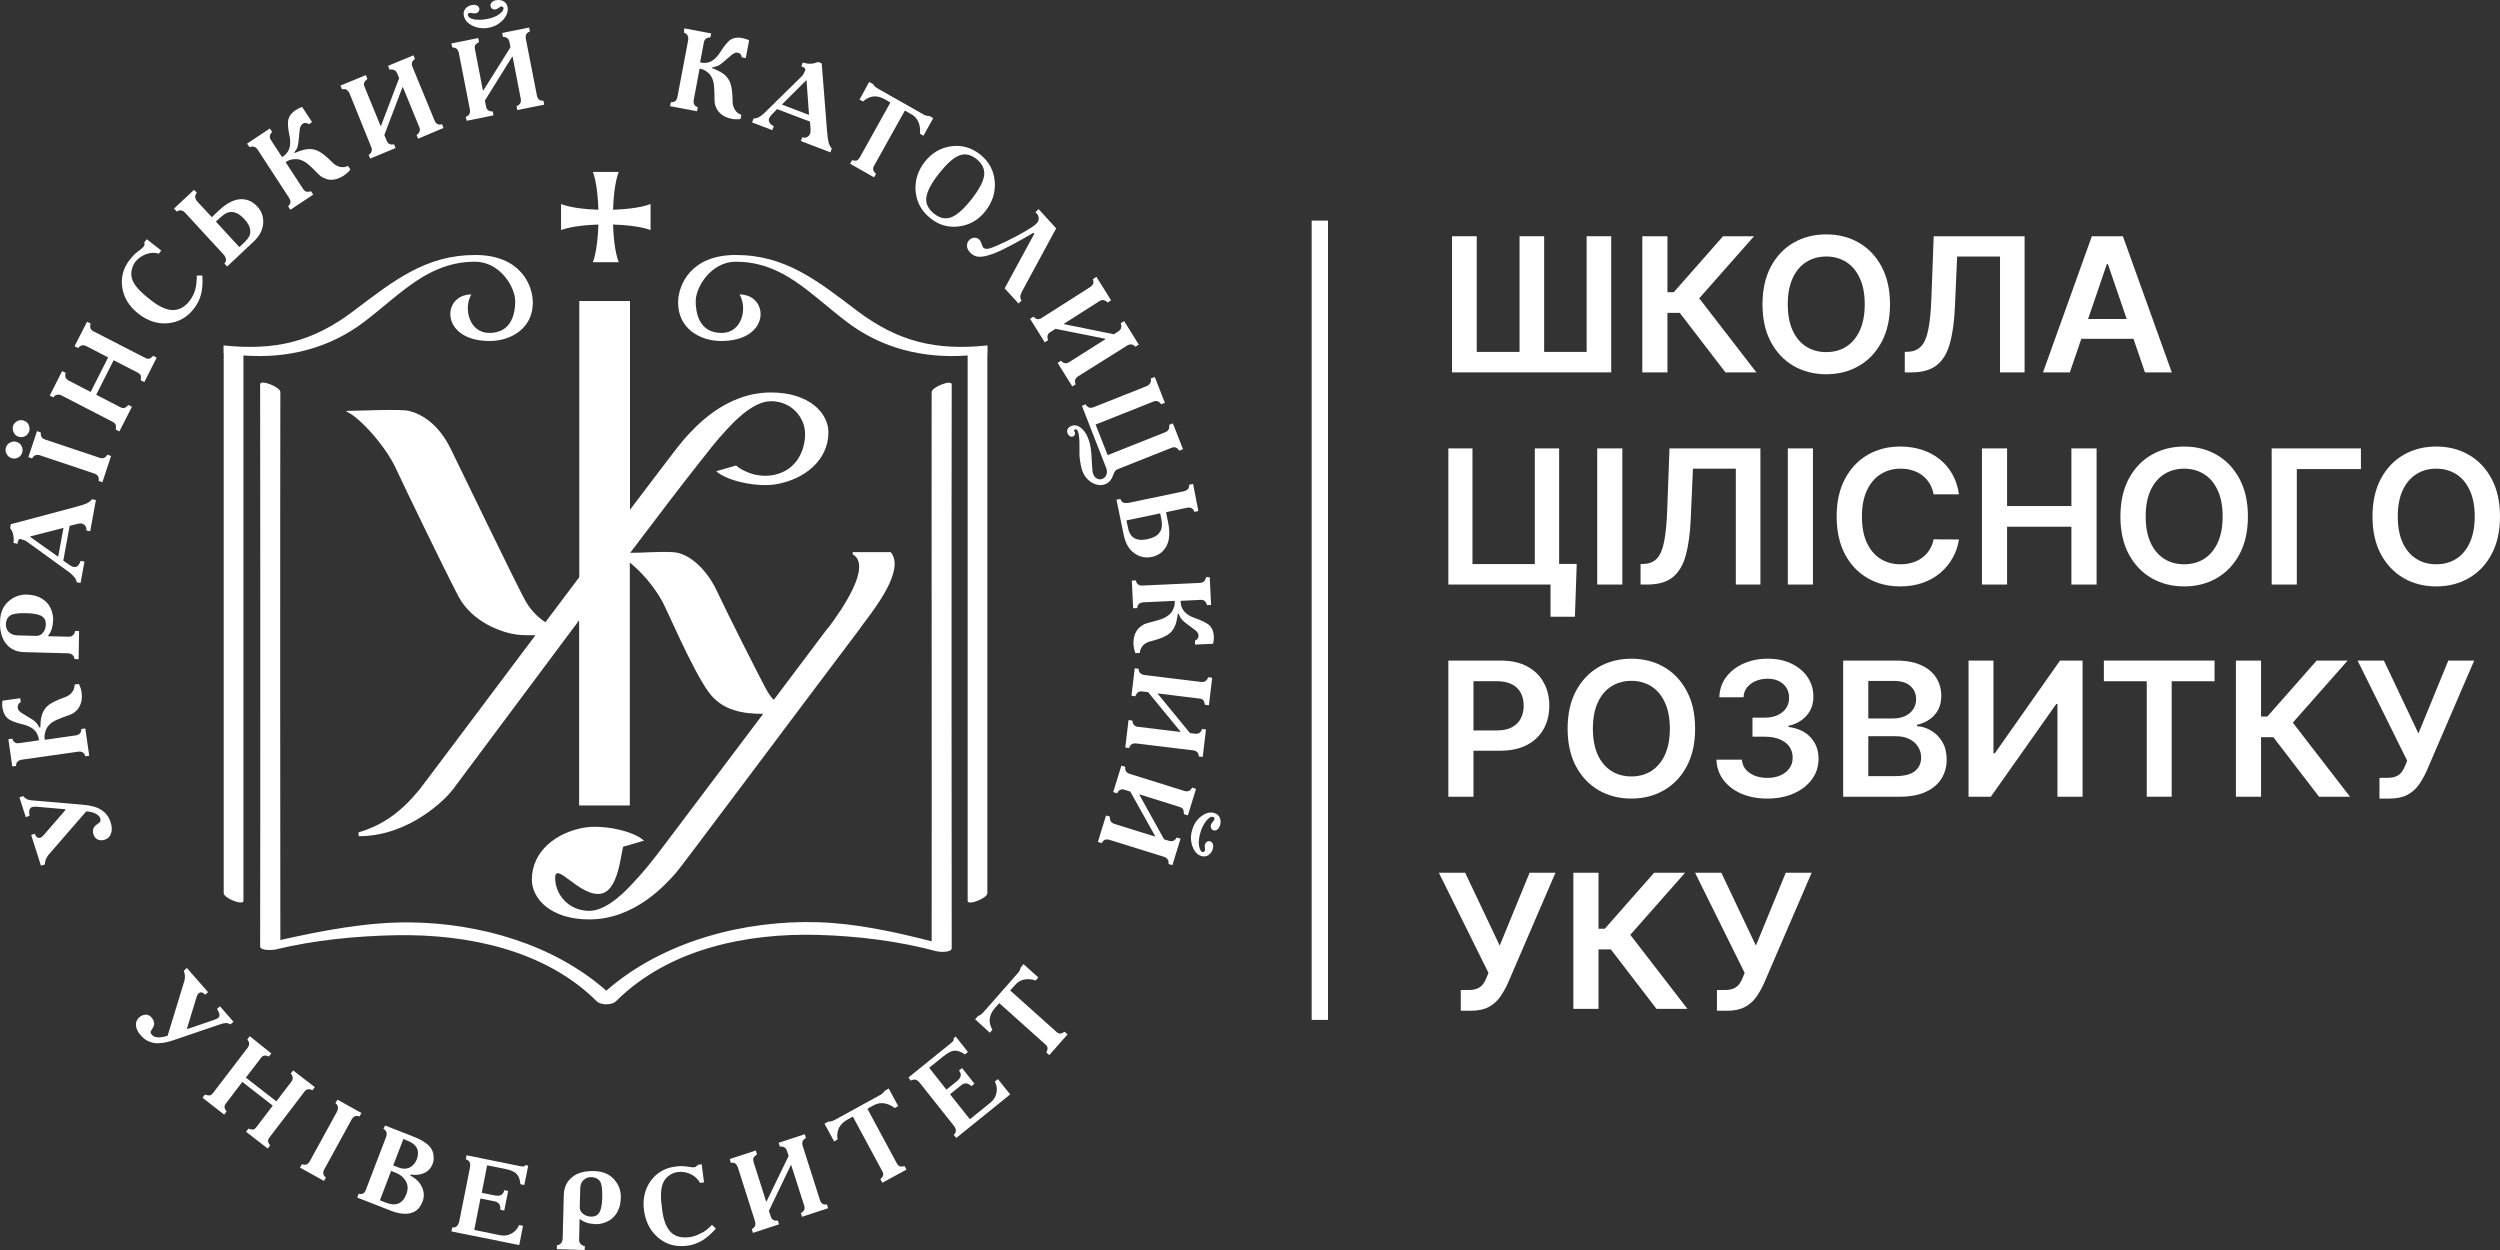 <svg width="170" height="85" viewBox="0 0 170 85" fill="none" xmlns="http://www.w3.org/2000/svg">
  <rect x="0" y="0" width="170" height="85" fill="#333333" stroke="none"/>
  <path d="M40.314 17.829C40.901 17.829 41.489 17.829 42.077 17.829C42.077 17.829 41.744 17.125 41.688 15.268C43.54 15.324 44.238 15.649 44.238 15.649C44.238 15.056 44.238 14.463 44.238 13.87C44.238 13.87 43.529 14.206 41.688 14.262C41.744 12.394 42.077 11.69 42.077 11.69C41.489 11.69 40.901 11.69 40.314 11.69C40.314 11.69 40.635 12.405 40.691 14.262C38.85 14.206 38.152 13.87 38.152 13.87C38.152 14.463 38.152 15.056 38.152 15.649C38.152 15.649 38.85 15.324 40.691 15.268C40.635 17.114 40.314 17.829 40.314 17.829Z" fill="white"/>
  <path d="M63.353 26.667C63.353 32.113 63.342 36.251 63.353 41.686C63.364 48.128 63.353 61.303 63.353 64.009C60.826 63.36 58.198 62.79 55.626 62.712C50.693 62.555 45.139 63.964 41.27 67.331C41.258 67.342 41.236 67.353 41.225 67.364C37.611 64.177 32.545 62.779 27.922 62.723C24.973 62.689 21.968 63.271 19.064 63.92C19.064 58.607 19.053 53.071 19.053 47.77C19.042 40.691 19.064 27.058 19.064 26.656C19.064 26.309 17.689 25.783 17.689 26.13C17.689 31.576 17.7 36.24 17.7 41.675C17.711 48.755 17.689 63.953 17.689 64.356C17.689 64.669 18.565 64.602 18.731 64.568C21.392 63.92 24.186 63.651 26.913 63.595C31.691 63.506 37.035 64.557 40.582 68.091C40.848 68.359 41.613 68.359 41.879 68.091C45.471 64.512 50.782 63.439 55.626 63.573C58.32 63.651 61.092 63.987 63.708 64.691C63.874 64.736 64.717 64.792 64.717 64.479C64.717 59.032 64.706 53.34 64.706 47.893C64.695 40.792 64.717 26.544 64.717 26.13C64.706 25.794 63.353 26.32 63.353 26.667Z" fill="white"/>
  <path d="M24.802 21.857C27.318 19.934 29.137 17.797 32.318 17.797C33.948 17.797 35.034 19.464 35.034 20.493C35.034 21.209 34.846 22.64 33.272 22.64C31.897 22.64 31.498 20.951 32.052 20.023C30.023 20.023 29.913 23.188 33.294 23.188C34.735 23.188 36.232 22.338 36.232 20.582C36.232 19.397 35.4 17.339 32.318 17.339C28.937 17.339 26.775 19.084 24.048 21.141C21.232 23.277 18.682 23.848 15.201 23.49V24.016C15.201 24.016 15.201 24.016 15.212 24.016C15.212 29.82 15.212 60.519 15.212 60.732C15.212 61.078 16.554 61.604 16.554 61.257C16.554 56.001 16.554 27.248 16.554 24.172C19.536 24.396 22.396 23.703 24.802 21.857Z" fill="white"/>
  <path d="M67.141 23.49C63.671 23.848 61.121 23.266 58.294 21.141C55.567 19.072 53.405 17.339 50.024 17.339C46.942 17.339 46.111 19.408 46.111 20.582C46.111 22.338 47.596 23.188 49.048 23.188C52.43 23.188 52.319 20.023 50.29 20.023C50.844 20.962 50.456 22.64 49.071 22.64C47.496 22.64 47.308 21.208 47.308 20.493C47.308 19.475 48.394 17.797 50.024 17.797C53.206 17.797 55.024 19.933 57.54 21.857C59.946 23.702 62.806 24.396 65.8 24.172C65.8 27.248 65.8 56.001 65.8 61.257C65.8 61.604 67.141 61.089 67.141 60.732C67.141 60.519 67.141 29.82 67.141 24.015C67.141 24.015 67.141 24.015 67.152 24.015V23.49H67.141Z" fill="white"/>
  <path d="M35.656 40.724C34.824 39.147 31.909 33.096 30.656 30.535C29.813 28.813 28.671 28.153 27.807 27.941C27.208 27.795 24.259 27.941 23.561 27.941V27.985C24.459 28.366 26.244 30.367 26.931 31.877C27.396 32.895 30.19 38.666 31.155 40.522C32.119 42.368 34.237 43.039 35.135 43.151C35.545 43.206 35.977 43.195 36.41 43.195C32.053 49 28.04 54.356 28.494 53.719C27.064 55.486 25.711 56.202 24.381 56.605L24.392 56.862C27.873 56.862 30.345 54.278 30.778 53.708C31.532 52.712 35.39 47.512 39.381 42.178V54.77H42.828V38.252C43.56 38.845 44.425 39.784 45.046 40.914C45.378 41.518 47.063 45.499 48.172 47.042C49.103 48.34 50.545 48.541 51.897 48.541C49.369 51.896 46.786 55.33 45.002 57.689C44.392 58.495 43.771 59.277 43.084 60.004C42.806 60.295 41.376 61.939 40.079 61.939C38.66 61.939 37.751 60.821 37.751 59.702C37.751 58.495 39.495 61.075 40.903 60.762C42.233 60.46 42.23 57.343 42.441 57.555C42.441 57.555 43.793 57.175 43.793 57.164C43.028 56.47 40.944 56.068 39.724 56.28C37.829 56.605 36.166 57.879 36.166 59.814C36.166 61.123 37.463 62.521 40.068 62.521C43.194 62.521 45.279 60.116 45.966 59.356C46.298 58.987 54.048 48.608 58.482 42.737H58.471C58.582 42.591 58.671 42.468 58.737 42.379C59.369 41.518 61.598 38.755 60.567 37.547H57.983V37.693C59.303 38.453 57.329 41.361 56.298 42.725H56.276C55.179 44.191 53.915 45.868 52.618 47.59C52.318 47.3 52.13 46.931 51.93 46.55C51.321 45.376 49.58 41.954 48.693 40.075C48.094 38.834 46.941 37.615 45.766 37.547C44.802 37.492 43.815 37.592 42.851 37.592C44.669 35.188 46.321 33.018 47.496 31.531C48.128 30.737 48.726 29.943 49.414 29.216C49.691 28.925 51.121 27.281 52.418 27.281C53.837 27.281 54.746 28.399 54.746 29.506C54.746 30.714 54.103 31.967 52.695 32.28C51.365 32.582 50.267 31.866 50.057 31.654C50.057 31.654 48.704 32.034 48.704 32.045C49.469 32.739 51.553 33.141 52.773 32.929C54.669 32.604 56.332 31.329 56.332 29.395C56.332 28.086 55.023 26.688 52.429 26.688C49.292 26.688 47.219 29.093 46.531 29.853C46.288 30.11 44.835 32.023 42.84 34.662V20.47H39.392V39.247C38.638 40.254 37.862 41.283 37.086 42.312C36.509 41.931 36.022 41.417 35.656 40.724Z" fill="white"/>
  <path d="M12.706 65.821L14.147 67.465L13.948 67.644C13.837 67.509 13.726 67.465 13.615 67.487C13.504 67.509 13.416 67.632 13.36 67.823L12.717 69.925L12.75 69.97L14.546 69.355C14.602 69.332 14.657 69.31 14.713 69.288C14.779 69.254 14.823 69.232 14.846 69.209C14.901 69.153 14.934 69.075 14.923 68.986C14.912 68.896 14.857 68.762 14.757 68.605L14.957 68.427L15.877 69.478L15.677 69.657C15.566 69.601 15.466 69.567 15.367 69.567C15.267 69.567 15.112 69.601 14.923 69.668L11.742 70.753C11.232 70.92 10.799 70.976 10.456 70.92C10.112 70.853 9.835 70.697 9.591 70.428C9.38 70.194 9.269 69.97 9.247 69.746C9.225 69.522 9.291 69.344 9.458 69.187C9.591 69.075 9.735 69.008 9.89 68.997C10.045 68.986 10.19 69.053 10.311 69.198C10.411 69.31 10.467 69.433 10.478 69.567C10.489 69.701 10.444 69.836 10.345 69.97C10.278 70.059 10.245 70.138 10.245 70.194C10.245 70.249 10.278 70.317 10.334 70.372C10.433 70.484 10.578 70.54 10.777 70.54C10.977 70.54 11.176 70.507 11.398 70.428L12.54 66.693C12.573 66.57 12.584 66.447 12.573 66.335C12.562 66.223 12.54 66.123 12.495 66.022L12.706 65.821Z" fill="white"/>
  <path d="M18.449 71.636L18.283 71.848C18.183 71.792 18.083 71.77 17.983 71.781C17.883 71.792 17.795 71.859 17.728 71.96L16.719 73.28L18.793 74.89L19.801 73.57C19.879 73.47 19.912 73.38 19.901 73.28C19.901 73.179 19.857 73.09 19.768 73L19.934 72.788L21.409 73.928L21.243 74.141C21.121 74.074 21.021 74.051 20.932 74.074C20.843 74.096 20.755 74.152 20.688 74.253L18.338 77.328C18.26 77.429 18.227 77.518 18.227 77.585C18.227 77.664 18.271 77.764 18.371 77.887L18.205 78.1L16.73 76.959L16.897 76.747C17.041 76.803 17.152 76.825 17.229 76.803C17.307 76.791 17.373 76.724 17.451 76.624L18.549 75.181L16.476 73.57L15.378 75.013C15.3 75.114 15.256 75.203 15.267 75.282C15.278 75.371 15.322 75.472 15.411 75.584L15.245 75.796L13.77 74.644L13.937 74.432C14.07 74.476 14.181 74.499 14.258 74.488C14.336 74.476 14.413 74.421 14.491 74.32L16.841 71.244C16.919 71.144 16.941 71.054 16.941 70.954C16.93 70.853 16.886 70.763 16.819 70.674L16.985 70.461L18.449 71.636Z" fill="white"/>
  <path d="M22.951 74.778L24.58 75.684L24.447 75.919C24.336 75.874 24.225 75.874 24.137 75.907C24.048 75.941 23.959 76.03 23.882 76.176L22.086 79.453C21.997 79.598 21.964 79.721 21.986 79.822C22.008 79.922 22.064 80.001 22.163 80.068L22.03 80.303L20.401 79.397L20.534 79.162C20.633 79.207 20.744 79.218 20.833 79.184C20.933 79.151 21.021 79.061 21.099 78.905L22.895 75.628C22.973 75.482 22.995 75.359 22.973 75.259C22.951 75.158 22.895 75.08 22.806 75.013L22.951 74.778Z" fill="white"/>
  <path d="M26.187 76.534L28.072 77.272C28.571 77.462 28.925 77.675 29.147 77.887C29.369 78.111 29.48 78.368 29.491 78.681C29.491 78.76 29.491 78.838 29.48 78.916C29.469 78.995 29.447 79.062 29.424 79.129C29.314 79.431 29.114 79.643 28.848 79.766C28.582 79.889 28.26 79.923 27.917 79.867L27.895 79.934C28.282 80.135 28.549 80.393 28.693 80.728C28.848 81.064 28.859 81.388 28.726 81.723C28.56 82.148 28.294 82.406 27.917 82.495C27.54 82.585 27.074 82.529 26.52 82.305L24.291 81.433L24.391 81.175C24.513 81.209 24.613 81.198 24.691 81.153C24.779 81.108 24.835 81.03 24.879 80.907L26.265 77.284C26.298 77.172 26.309 77.071 26.276 76.981C26.243 76.892 26.176 76.814 26.076 76.758L26.187 76.534ZM26.597 79.621L25.832 81.623L26.243 81.779C26.575 81.913 26.863 81.936 27.096 81.835C27.329 81.735 27.506 81.533 27.628 81.209C27.761 80.862 27.75 80.56 27.584 80.303C27.429 80.035 27.185 79.845 26.852 79.722L26.597 79.621ZM27.429 77.451L26.741 79.252L27.118 79.397C27.384 79.498 27.628 79.498 27.85 79.397C28.072 79.285 28.227 79.106 28.338 78.849C28.449 78.547 28.449 78.29 28.349 78.078C28.249 77.865 28.027 77.686 27.673 77.552L27.429 77.451Z" fill="white"/>
  <path d="M31.728 78.559L35.364 79.297C35.475 79.319 35.553 79.33 35.608 79.319C35.653 79.308 35.697 79.285 35.73 79.23L35.919 79.263L35.653 80.583L35.387 80.527C35.364 80.225 35.287 80.001 35.143 79.845C35.01 79.688 34.744 79.565 34.356 79.487L33.125 79.241L32.759 81.109L33.569 81.276C33.79 81.321 33.957 81.321 34.067 81.265C34.178 81.209 34.256 81.097 34.289 80.93L34.555 80.986L34.289 82.316L34.023 82.26C34.034 82.104 34.012 81.97 33.946 81.88C33.879 81.779 33.768 81.724 33.635 81.69L32.671 81.5L32.249 83.636L34.012 83.994C34.278 84.05 34.533 84.016 34.777 83.882C35.021 83.759 35.187 83.558 35.298 83.3L35.564 83.356L35.309 84.665L30.697 83.737L30.753 83.468C30.875 83.479 30.974 83.457 31.052 83.39C31.13 83.323 31.185 83.211 31.229 83.054L31.961 79.386C31.983 79.218 31.972 79.095 31.928 79.017C31.883 78.928 31.795 78.872 31.673 78.827L31.728 78.559Z" fill="white"/>
  <path d="M37.861 84.944L37.872 84.676C37.972 84.664 38.06 84.631 38.138 84.553C38.205 84.486 38.249 84.374 38.26 84.239L38.338 81.287C38.349 80.761 38.526 80.359 38.892 80.057C39.247 79.755 39.746 79.621 40.389 79.632C40.976 79.643 41.431 79.833 41.752 80.191C42.074 80.549 42.229 80.963 42.218 81.444C42.207 81.846 42.118 82.193 41.941 82.484C41.763 82.774 41.519 82.976 41.198 83.11C41.087 83.155 40.976 83.188 40.865 83.21C40.754 83.233 40.644 83.244 40.544 83.244C40.322 83.233 40.123 83.21 39.934 83.155C39.746 83.099 39.579 83.009 39.413 82.886L39.38 84.284C39.369 84.396 39.402 84.497 39.48 84.586C39.557 84.676 39.646 84.72 39.768 84.731L39.757 85L37.861 84.944ZM39.457 80.784L39.424 82.07C39.413 82.26 39.491 82.416 39.646 82.54C39.801 82.662 39.989 82.73 40.189 82.73C40.433 82.741 40.621 82.651 40.743 82.472C40.865 82.282 40.943 81.936 40.954 81.41C40.965 80.884 40.921 80.526 40.81 80.347C40.699 80.169 40.522 80.068 40.255 80.046C40.034 80.034 39.845 80.09 39.69 80.236C39.546 80.359 39.468 80.549 39.457 80.784Z" fill="white"/>
  <path d="M48.415 83.289L48.681 83.546C48.349 83.915 48.027 84.195 47.717 84.374C47.406 84.553 47.085 84.665 46.741 84.709C45.965 84.81 45.311 84.631 44.768 84.172C44.224 83.714 43.903 83.099 43.792 82.316C43.692 81.533 43.847 80.862 44.246 80.303C44.657 79.744 45.211 79.419 45.91 79.33C46.054 79.308 46.198 79.296 46.331 79.296C46.464 79.296 46.597 79.308 46.752 79.33C46.885 79.352 46.985 79.364 47.051 79.375C47.129 79.386 47.196 79.375 47.251 79.364C47.273 79.364 47.295 79.364 47.317 79.341C47.34 79.33 47.373 79.296 47.406 79.263C47.417 79.252 47.428 79.252 47.428 79.24C47.439 79.229 47.45 79.218 47.45 79.207L47.717 79.173L47.872 80.403L47.606 80.437C47.473 80.191 47.262 79.99 46.974 79.844C46.685 79.71 46.386 79.654 46.065 79.699C46.02 79.71 45.976 79.721 45.932 79.733C45.887 79.744 45.832 79.755 45.788 79.777C45.411 79.934 45.167 80.191 45.045 80.56C44.923 80.918 44.912 81.488 45.023 82.238C45.111 82.965 45.311 83.479 45.61 83.781C45.91 84.083 46.331 84.195 46.885 84.128C47.14 84.094 47.395 84.005 47.639 83.871C47.916 83.759 48.16 83.557 48.415 83.289Z" fill="white"/>
  <path d="M49.625 78.815L51.398 78.234L51.476 78.491C51.343 78.592 51.265 78.681 51.232 78.748C51.21 78.815 51.21 78.905 51.243 79.017L52.097 81.701L52.13 81.69L53.627 78.603L53.516 78.267C53.483 78.156 53.427 78.077 53.339 78.021C53.261 77.977 53.15 77.954 53.028 77.966L52.95 77.708L54.724 77.127L54.802 77.384C54.691 77.44 54.613 77.518 54.58 77.608C54.547 77.697 54.547 77.798 54.58 77.91L55.755 81.6C55.788 81.723 55.855 81.802 55.933 81.857C56.01 81.913 56.11 81.924 56.232 81.902L56.31 82.159L54.536 82.741L54.458 82.484C54.558 82.439 54.636 82.361 54.68 82.282C54.724 82.193 54.724 82.092 54.68 81.969L53.804 79.229L53.771 79.24L52.285 82.338L52.407 82.707C52.441 82.819 52.496 82.909 52.574 82.953C52.651 82.998 52.762 83.02 52.895 82.998L52.973 83.255L51.199 83.837L51.121 83.58C51.232 83.524 51.299 83.457 51.343 83.367C51.376 83.278 51.376 83.177 51.343 83.054L50.168 79.363C50.123 79.252 50.068 79.173 49.99 79.117C49.913 79.061 49.813 79.05 49.691 79.073L49.625 78.815Z" fill="white"/>
  <path d="M56.066 76.411L56.332 76.266C56.41 76.266 56.476 76.266 56.554 76.243C56.62 76.221 56.709 76.187 56.809 76.131L59.802 74.487C59.891 74.443 59.957 74.398 60.013 74.353C60.068 74.297 60.123 74.241 60.179 74.163L60.434 74.018L61.077 75.214L60.844 75.348C60.6 75.158 60.356 75.058 60.112 75.024C59.868 74.991 59.647 75.035 59.414 75.158L58.982 75.393L60.977 79.095C61.033 79.207 61.099 79.274 61.177 79.308C61.254 79.33 61.365 79.33 61.509 79.296L61.642 79.531L60.002 80.426L59.868 80.191C59.979 80.079 60.035 79.99 60.057 79.911C60.079 79.833 60.046 79.744 59.99 79.632L57.995 75.93L57.629 76.131C57.352 76.288 57.163 76.467 57.053 76.691C56.942 76.914 56.908 77.171 56.953 77.484L56.72 77.619L56.066 76.411Z" fill="white"/>
  <path d="M61.774 73.268L64.667 70.931C64.756 70.864 64.811 70.796 64.834 70.763C64.856 70.718 64.867 70.674 64.845 70.606L64.989 70.483L65.82 71.535L65.61 71.702C65.366 71.523 65.144 71.445 64.933 71.445C64.723 71.445 64.468 71.579 64.157 71.825L63.182 72.608L64.357 74.096L65.011 73.57C65.188 73.436 65.299 73.302 65.321 73.179C65.355 73.056 65.321 72.921 65.21 72.798L65.421 72.631L66.264 73.693L66.053 73.861C65.942 73.749 65.831 73.682 65.709 73.671C65.587 73.66 65.477 73.704 65.366 73.794L64.601 74.409L65.953 76.109L67.35 74.979C67.561 74.811 67.705 74.588 67.76 74.319C67.816 74.051 67.782 73.794 67.65 73.548L67.86 73.38L68.692 74.42L65.022 77.384L64.856 77.171C64.944 77.082 64.989 76.992 65 76.892C65 76.791 64.956 76.668 64.856 76.545L62.539 73.626C62.428 73.503 62.328 73.425 62.239 73.413C62.14 73.402 62.04 73.425 61.929 73.481L61.774 73.268Z" fill="white"/>
  <path d="M66.308 69.309L66.508 69.085C66.585 69.063 66.652 69.029 66.707 68.984C66.763 68.94 66.829 68.873 66.907 68.794L69.168 66.222C69.235 66.155 69.29 66.088 69.324 66.021C69.357 65.954 69.39 65.875 69.412 65.786L69.601 65.562L70.61 66.468L70.432 66.669C70.133 66.58 69.878 66.558 69.634 66.614C69.401 66.658 69.202 66.781 69.024 66.983L68.692 67.352L71.818 70.148C71.907 70.237 71.995 70.282 72.084 70.282C72.173 70.282 72.272 70.237 72.394 70.159L72.594 70.338L71.352 71.747L71.153 71.568C71.219 71.422 71.242 71.322 71.23 71.244C71.219 71.165 71.164 71.087 71.075 71.009L67.949 68.213L67.672 68.526C67.461 68.761 67.339 69.007 67.306 69.253C67.273 69.499 67.328 69.756 67.483 70.025L67.306 70.226L66.308 69.309Z" fill="white"/>
  <path d="M2.784 58.864L2.119 56.772L2.374 56.694C2.418 56.862 2.507 56.951 2.618 56.974C2.729 56.996 2.862 56.929 2.995 56.761L4.447 55.084L4.436 55.028L2.518 54.86C2.463 54.86 2.396 54.86 2.33 54.86C2.263 54.86 2.208 54.871 2.174 54.882C2.097 54.916 2.041 54.972 2.008 55.061C1.975 55.151 1.975 55.285 2.008 55.475L1.753 55.565L1.321 54.222L1.576 54.133C1.653 54.234 1.742 54.301 1.831 54.346C1.919 54.39 2.075 54.424 2.285 54.435L5.667 54.726C6.21 54.77 6.631 54.894 6.919 55.095C7.208 55.285 7.407 55.553 7.518 55.9C7.618 56.202 7.629 56.448 7.551 56.672C7.485 56.884 7.341 57.03 7.13 57.097C6.964 57.153 6.808 57.153 6.664 57.097C6.52 57.041 6.42 56.918 6.354 56.739C6.31 56.593 6.31 56.459 6.354 56.336C6.398 56.213 6.498 56.113 6.642 56.023C6.742 55.967 6.797 55.911 6.82 55.855C6.842 55.799 6.842 55.732 6.82 55.654C6.775 55.52 6.664 55.408 6.487 55.319C6.31 55.24 6.099 55.184 5.866 55.173L3.283 58.148C3.205 58.249 3.15 58.349 3.106 58.461C3.072 58.573 3.05 58.674 3.05 58.785L2.784 58.864Z" fill="white"/>
  <path d="M0.835 52.12L0.569 50.263L0.835 50.23C0.879 50.353 0.934 50.442 1.012 50.487C1.09 50.543 1.189 50.554 1.311 50.532L2.653 50.342C2.62 50.062 2.52 49.838 2.353 49.659C2.176 49.48 1.932 49.357 1.589 49.268C1.023 49.134 0.657 48.988 0.491 48.821C0.325 48.664 0.214 48.429 0.17 48.138C0.158 48.049 0.147 47.959 0.147 47.881C0.147 47.792 0.158 47.713 0.17 47.646L1.378 47.478L1.411 47.747C1.334 47.78 1.278 47.836 1.245 47.904C1.212 47.971 1.201 48.038 1.201 48.116C1.212 48.194 1.245 48.273 1.3 48.34C1.356 48.407 1.444 48.474 1.566 48.541C2.054 48.821 2.342 49.011 2.431 49.111C2.531 49.212 2.608 49.335 2.686 49.48L2.742 49.469C2.742 49.346 2.753 49.212 2.764 49.067C2.775 48.932 2.797 48.798 2.83 48.686C2.897 48.429 3.019 48.217 3.185 48.049C3.351 47.881 3.628 47.724 4.005 47.568C4.316 47.445 4.504 47.378 4.549 47.355C4.593 47.333 4.626 47.311 4.659 47.288C4.792 47.21 4.892 47.098 4.97 46.964C5.047 46.83 5.07 46.696 5.07 46.55L5.358 46.505C5.402 46.595 5.447 46.684 5.48 46.785C5.513 46.875 5.535 46.975 5.546 47.087C5.591 47.367 5.569 47.624 5.491 47.847C5.413 48.071 5.291 48.261 5.114 48.395C5.059 48.452 4.992 48.496 4.926 48.53C4.859 48.563 4.637 48.653 4.283 48.776C3.95 48.899 3.706 49.011 3.562 49.111C3.418 49.212 3.296 49.324 3.207 49.469C3.13 49.592 3.085 49.726 3.052 49.872C3.019 50.017 3.019 50.163 3.041 50.308L5.158 50.006C5.28 49.984 5.38 49.939 5.435 49.872C5.502 49.805 5.524 49.704 5.535 49.57L5.801 49.536L6.067 51.393L5.801 51.426C5.768 51.303 5.713 51.225 5.635 51.169C5.557 51.113 5.447 51.102 5.325 51.113L1.467 51.661C1.345 51.684 1.256 51.728 1.189 51.795C1.123 51.862 1.09 51.963 1.09 52.086L0.835 52.12Z" fill="white"/>
  <path d="M5.346 44.827L5.069 44.816C5.058 44.715 5.024 44.626 4.947 44.548C4.88 44.481 4.769 44.436 4.636 44.425L1.665 44.346C1.144 44.335 0.723 44.156 0.423 43.787C0.124 43.418 -0.02 42.915 0.002 42.278C0.013 41.685 0.202 41.226 0.568 40.902C0.933 40.578 1.344 40.421 1.82 40.432C2.231 40.443 2.574 40.533 2.862 40.712C3.151 40.891 3.361 41.137 3.483 41.461C3.528 41.573 3.561 41.685 3.583 41.797C3.605 41.908 3.616 42.02 3.616 42.121C3.605 42.345 3.583 42.546 3.528 42.736C3.472 42.926 3.384 43.094 3.25 43.262L4.658 43.295C4.769 43.306 4.88 43.273 4.958 43.195C5.046 43.116 5.091 43.027 5.102 42.904L5.379 42.915L5.346 44.827ZM1.166 43.206L2.452 43.239C2.641 43.251 2.807 43.172 2.929 43.016C3.051 42.859 3.117 42.669 3.117 42.468C3.129 42.222 3.04 42.032 2.851 41.908C2.663 41.785 2.308 41.707 1.787 41.696C1.255 41.685 0.9 41.73 0.712 41.841C0.534 41.953 0.423 42.132 0.401 42.401C0.39 42.624 0.446 42.814 0.59 42.971C0.734 43.116 0.922 43.195 1.166 43.206Z" fill="white"/>
  <path d="M5.213 39.594C5.202 39.483 5.157 39.371 5.068 39.259C4.98 39.147 4.869 39.047 4.736 38.935L1.831 36.832C1.776 36.787 1.709 36.754 1.643 36.731C1.576 36.709 1.488 36.687 1.399 36.653C1.344 36.642 1.288 36.664 1.255 36.731C1.222 36.799 1.199 36.877 1.188 36.978L0.922 36.922C0.944 36.72 0.933 36.53 0.9 36.362C0.867 36.195 0.789 36.038 0.689 35.915L0.734 35.647L5.179 34.461C5.468 34.383 5.7 34.316 5.878 34.238C6.044 34.159 6.177 34.059 6.255 33.947L6.521 34.003L6.133 36.128L5.867 36.072C5.889 35.949 5.867 35.848 5.8 35.758C5.734 35.669 5.634 35.613 5.512 35.591C5.49 35.591 5.457 35.591 5.401 35.602C5.346 35.613 5.301 35.613 5.268 35.624L4.736 35.758L4.304 38.13L4.714 38.409C4.913 38.554 5.08 38.588 5.19 38.543C5.312 38.487 5.412 38.353 5.479 38.141L5.745 38.185L5.479 39.639L5.213 39.594ZM2.053 36.508L3.927 37.839H3.96L4.315 35.904H4.292L2.064 36.474L2.053 36.508Z" fill="white"/>
  <path d="M0.777 31.151C0.633 31.107 0.522 31.006 0.445 30.861C0.367 30.715 0.356 30.57 0.411 30.413C0.456 30.268 0.555 30.156 0.7 30.089C0.844 30.011 0.988 30 1.143 30.055C1.298 30.111 1.409 30.201 1.476 30.346C1.542 30.492 1.553 30.637 1.509 30.782C1.453 30.939 1.365 31.051 1.221 31.118C1.077 31.196 0.932 31.196 0.777 31.151ZM1.265 29.698C1.11 29.653 0.999 29.552 0.932 29.407C0.866 29.261 0.844 29.105 0.888 28.959C0.943 28.814 1.032 28.713 1.176 28.635C1.32 28.557 1.465 28.546 1.62 28.602C1.775 28.657 1.886 28.747 1.952 28.892C2.019 29.038 2.03 29.183 1.986 29.328C1.93 29.485 1.841 29.597 1.697 29.664C1.564 29.731 1.42 29.742 1.265 29.698ZM2.518 29.317L2.773 29.407C2.762 29.541 2.784 29.642 2.828 29.72C2.872 29.798 2.961 29.854 3.072 29.888L6.775 31.129C6.897 31.174 6.997 31.174 7.085 31.129C7.174 31.096 7.252 31.017 7.296 30.917L7.551 31.006L6.963 32.795L6.708 32.706C6.73 32.594 6.719 32.493 6.675 32.404C6.631 32.315 6.542 32.248 6.42 32.203L2.717 30.961C2.595 30.917 2.496 30.928 2.396 30.961C2.307 31.006 2.229 31.073 2.185 31.174L1.93 31.084L2.518 29.317Z" fill="white"/>
  <path d="M4.225 25.234L4.469 25.357C4.425 25.469 4.425 25.57 4.458 25.659C4.491 25.748 4.569 25.827 4.68 25.883L6.165 26.654L7.352 24.306L5.866 23.534C5.755 23.478 5.655 23.467 5.567 23.489C5.478 23.512 5.389 23.568 5.312 23.668L5.068 23.545L5.921 21.879L6.165 22.002C6.121 22.136 6.121 22.237 6.154 22.326C6.187 22.416 6.265 22.483 6.376 22.539L9.857 24.328C9.968 24.384 10.068 24.406 10.134 24.395C10.212 24.384 10.3 24.317 10.411 24.194L10.655 24.317L9.813 25.983L9.569 25.86C9.591 25.704 9.591 25.592 9.569 25.525C9.536 25.458 9.469 25.391 9.358 25.335L7.728 24.496L6.542 26.845L8.172 27.683C8.283 27.75 8.383 27.762 8.46 27.739C8.538 27.717 8.626 27.65 8.726 27.538L8.97 27.661L8.116 29.338L7.873 29.215C7.895 29.07 7.895 28.958 7.862 28.88C7.828 28.802 7.762 28.735 7.651 28.679L4.181 26.889C4.07 26.833 3.97 26.822 3.87 26.845C3.771 26.867 3.693 26.934 3.627 27.023L3.383 26.9L4.225 25.234Z" fill="white"/>
  <path d="M13.383 18.737H13.76C13.793 19.24 13.76 19.665 13.671 20.012C13.582 20.358 13.427 20.672 13.217 20.951C12.74 21.577 12.141 21.913 11.432 21.98C10.711 22.047 10.046 21.823 9.425 21.343C8.793 20.851 8.427 20.258 8.317 19.576C8.206 18.882 8.372 18.256 8.804 17.686C8.893 17.562 8.993 17.462 9.082 17.361C9.17 17.272 9.281 17.171 9.403 17.081C9.514 17.003 9.591 16.947 9.647 16.891C9.702 16.847 9.747 16.791 9.78 16.746C9.791 16.735 9.813 16.712 9.813 16.679C9.824 16.645 9.824 16.612 9.824 16.556C9.824 16.545 9.824 16.534 9.824 16.522C9.824 16.511 9.824 16.489 9.813 16.478L9.979 16.265L10.966 17.037L10.8 17.249C10.523 17.16 10.235 17.171 9.935 17.283C9.625 17.395 9.381 17.574 9.181 17.831C9.159 17.864 9.137 17.909 9.104 17.954C9.082 17.999 9.059 18.043 9.037 18.099C8.882 18.48 8.893 18.837 9.07 19.184C9.248 19.531 9.636 19.933 10.246 20.403C10.833 20.862 11.332 21.085 11.764 21.085C12.197 21.085 12.574 20.873 12.917 20.425C13.073 20.213 13.194 19.978 13.272 19.71C13.35 19.43 13.383 19.106 13.383 18.737Z" fill="white"/>
  <path d="M13.194 12.91L13.383 13.111C13.305 13.212 13.261 13.312 13.272 13.413C13.283 13.514 13.338 13.614 13.449 13.738L14.402 14.766L14.89 14.308C15.4 13.827 15.877 13.581 16.332 13.547C16.786 13.525 17.163 13.682 17.496 14.04C17.795 14.364 17.928 14.755 17.895 15.203C17.861 15.65 17.64 16.075 17.207 16.466L15.445 18.122L15.256 17.92C15.345 17.831 15.378 17.73 15.367 17.629C15.356 17.529 15.3 17.417 15.19 17.294L12.629 14.509C12.518 14.386 12.418 14.319 12.318 14.308C12.219 14.297 12.119 14.319 12.019 14.386L11.831 14.185L13.194 12.91ZM14.68 15.068L16.276 16.802L16.62 16.477C16.897 16.22 17.041 15.963 17.019 15.706C17.008 15.449 16.875 15.18 16.631 14.912C16.365 14.621 16.099 14.453 15.833 14.42C15.567 14.386 15.3 14.498 15.023 14.755L14.68 15.068Z" fill="white"/>
  <path d="M16.798 9.767L18.35 8.738L18.505 8.973C18.416 9.062 18.361 9.152 18.35 9.252C18.339 9.342 18.361 9.442 18.438 9.543L19.181 10.684C19.425 10.538 19.58 10.348 19.669 10.113C19.747 9.879 19.758 9.599 19.691 9.252C19.569 8.682 19.547 8.29 19.625 8.067C19.691 7.843 19.858 7.653 20.101 7.485C20.179 7.44 20.257 7.396 20.323 7.362C20.401 7.329 20.467 7.295 20.545 7.273L21.221 8.302L20.999 8.447C20.933 8.391 20.866 8.369 20.789 8.358C20.711 8.358 20.645 8.369 20.589 8.413C20.523 8.458 20.467 8.525 20.434 8.604C20.401 8.682 20.378 8.794 20.367 8.939C20.323 9.498 20.279 9.845 20.234 9.979C20.19 10.113 20.113 10.236 20.013 10.359L20.046 10.404C20.157 10.348 20.29 10.303 20.412 10.259C20.545 10.214 20.667 10.181 20.789 10.158C21.044 10.113 21.288 10.136 21.509 10.214C21.731 10.292 21.986 10.471 22.297 10.751C22.54 10.986 22.684 11.12 22.718 11.153C22.762 11.187 22.795 11.209 22.829 11.22C22.962 11.31 23.095 11.355 23.25 11.366C23.405 11.377 23.538 11.344 23.66 11.277L23.826 11.523C23.771 11.601 23.704 11.679 23.627 11.746C23.56 11.813 23.472 11.88 23.383 11.936C23.15 12.093 22.917 12.182 22.684 12.216C22.452 12.249 22.23 12.205 22.03 12.104C21.953 12.07 21.886 12.037 21.82 11.992C21.753 11.947 21.587 11.78 21.321 11.511C21.066 11.254 20.866 11.086 20.711 10.997C20.556 10.907 20.401 10.851 20.245 10.829C20.101 10.818 19.957 10.818 19.813 10.851C19.669 10.885 19.536 10.941 19.425 11.03L20.6 12.831C20.667 12.943 20.744 12.999 20.833 13.032C20.922 13.055 21.021 13.043 21.143 12.999L21.299 13.234L19.747 14.262L19.591 14.028C19.68 13.949 19.735 13.86 19.747 13.759C19.758 13.659 19.724 13.558 19.658 13.457L17.518 10.169C17.452 10.069 17.363 10.002 17.274 9.979C17.186 9.957 17.086 9.957 16.975 10.013L16.798 9.767Z" fill="white"/>
  <path d="M23.151 5.819L24.88 5.103L24.98 5.36C24.858 5.472 24.78 5.561 24.758 5.64C24.736 5.707 24.747 5.796 24.791 5.908L25.878 8.559L25.911 8.547L27.142 5.315L27.009 4.991C26.964 4.879 26.898 4.801 26.809 4.767C26.721 4.723 26.621 4.711 26.488 4.734L26.388 4.476L28.117 3.761L28.217 4.018C28.106 4.085 28.04 4.163 28.018 4.253C27.995 4.342 27.995 4.443 28.051 4.555L29.547 8.189C29.592 8.312 29.658 8.391 29.747 8.436C29.836 8.48 29.936 8.491 30.058 8.447L30.157 8.704L28.428 9.431L28.328 9.174C28.428 9.118 28.494 9.039 28.528 8.95C28.561 8.861 28.561 8.749 28.505 8.626L27.397 5.93L27.363 5.942L26.133 9.185L26.288 9.554C26.332 9.666 26.399 9.744 26.477 9.789C26.565 9.833 26.665 9.845 26.798 9.811L26.898 10.068L25.168 10.784L25.069 10.527C25.168 10.471 25.246 10.393 25.268 10.292C25.302 10.203 25.29 10.091 25.235 9.979L23.761 6.333C23.705 6.221 23.639 6.143 23.561 6.098C23.472 6.053 23.372 6.042 23.262 6.076L23.151 5.819Z" fill="white"/>
  <path d="M30.688 2.956L32.518 2.587L32.573 2.856C32.429 2.945 32.34 3.024 32.307 3.079C32.274 3.147 32.274 3.236 32.296 3.348L32.839 6.155L32.872 6.144L34.713 3.214L34.646 2.867C34.624 2.755 34.58 2.666 34.502 2.599C34.425 2.543 34.325 2.509 34.203 2.509L34.147 2.241L35.977 1.872L36.032 2.14C35.91 2.185 35.832 2.252 35.788 2.33C35.744 2.42 35.733 2.52 35.755 2.632L36.509 6.49C36.531 6.613 36.586 6.714 36.653 6.77C36.73 6.826 36.83 6.86 36.952 6.848L37.008 7.117L35.178 7.486L35.123 7.217C35.234 7.184 35.311 7.117 35.367 7.038C35.422 6.96 35.433 6.848 35.411 6.714L34.857 3.851L34.824 3.862L32.972 6.837L33.05 7.229C33.072 7.352 33.116 7.441 33.194 7.497C33.272 7.553 33.371 7.586 33.504 7.575L33.56 7.844L31.73 8.213L31.675 7.944C31.786 7.911 31.875 7.844 31.919 7.754C31.963 7.665 31.974 7.564 31.952 7.441L31.198 3.583C31.165 3.46 31.121 3.37 31.043 3.314C30.966 3.258 30.877 3.225 30.755 3.225L30.688 2.956ZM33.139 1.29C33.482 1.223 33.759 1.111 33.959 0.955C34.169 0.798 34.258 0.653 34.236 0.541C34.225 0.507 34.214 0.474 34.181 0.462C34.147 0.44 34.114 0.44 34.081 0.44C34.059 0.44 34.036 0.451 34.003 0.474C33.981 0.485 33.937 0.518 33.881 0.552C33.77 0.641 33.648 0.664 33.549 0.63C33.438 0.597 33.382 0.53 33.36 0.429C33.338 0.328 33.36 0.25 33.427 0.172C33.493 0.093 33.593 0.037 33.726 0.015C33.914 -0.018 34.092 0.004 34.236 0.082C34.391 0.172 34.48 0.295 34.513 0.474C34.569 0.764 34.469 1.055 34.225 1.335C33.97 1.614 33.648 1.804 33.249 1.883C32.839 1.961 32.473 1.916 32.13 1.749C31.786 1.581 31.598 1.357 31.542 1.066C31.498 0.887 31.542 0.742 31.642 0.597C31.753 0.462 31.908 0.373 32.096 0.339C32.229 0.317 32.329 0.328 32.429 0.373C32.518 0.418 32.573 0.485 32.595 0.585C32.606 0.686 32.573 0.776 32.484 0.843C32.396 0.91 32.285 0.932 32.152 0.899C32.085 0.887 32.03 0.876 32.008 0.876C31.974 0.876 31.952 0.876 31.93 0.876C31.886 0.887 31.852 0.91 31.83 0.932C31.808 0.966 31.808 0.999 31.819 1.033C31.841 1.167 31.985 1.268 32.252 1.324C32.529 1.357 32.817 1.357 33.139 1.29Z" fill="white"/>
  <path d="M46.531 1.928L48.36 2.274L48.305 2.543C48.172 2.543 48.072 2.576 48.005 2.632C47.928 2.688 47.883 2.778 47.861 2.901L47.606 4.243C47.883 4.31 48.127 4.287 48.349 4.176C48.571 4.064 48.77 3.863 48.959 3.572C49.269 3.08 49.524 2.778 49.735 2.666C49.946 2.554 50.189 2.532 50.478 2.588C50.566 2.61 50.644 2.632 50.733 2.655C50.81 2.688 50.888 2.711 50.943 2.744L50.71 3.952L50.444 3.896C50.433 3.807 50.4 3.739 50.356 3.684C50.3 3.628 50.245 3.594 50.178 3.583C50.101 3.572 50.023 3.572 49.946 3.616C49.868 3.65 49.768 3.717 49.668 3.807C49.247 4.176 48.981 4.399 48.859 4.455C48.737 4.511 48.593 4.556 48.438 4.578L48.427 4.634C48.549 4.679 48.671 4.724 48.792 4.791C48.914 4.847 49.036 4.914 49.136 4.981C49.347 5.126 49.513 5.316 49.613 5.529C49.713 5.741 49.779 6.055 49.801 6.468C49.812 6.804 49.824 7.005 49.824 7.05C49.835 7.106 49.835 7.139 49.857 7.173C49.89 7.329 49.957 7.452 50.056 7.575C50.156 7.687 50.278 7.766 50.411 7.799L50.356 8.09C50.256 8.112 50.156 8.112 50.056 8.112C49.957 8.112 49.857 8.101 49.757 8.079C49.48 8.023 49.247 7.933 49.07 7.788C48.881 7.643 48.748 7.464 48.671 7.251C48.637 7.173 48.615 7.106 48.604 7.027C48.593 6.949 48.582 6.714 48.582 6.334C48.571 5.976 48.549 5.708 48.504 5.54C48.46 5.372 48.382 5.216 48.294 5.093C48.205 4.981 48.094 4.891 47.972 4.813C47.85 4.735 47.717 4.69 47.573 4.668L47.174 6.793C47.152 6.916 47.163 7.016 47.207 7.106C47.252 7.184 47.34 7.251 47.451 7.296L47.396 7.564L45.566 7.218L45.622 6.949C45.744 6.96 45.844 6.927 45.921 6.871C45.999 6.815 46.043 6.714 46.065 6.591L46.797 2.722C46.819 2.599 46.797 2.498 46.753 2.409C46.708 2.319 46.631 2.263 46.509 2.219L46.531 1.928Z" fill="white"/>
  <path d="M51.242 8.056C51.353 8.068 51.464 8.034 51.586 7.978C51.708 7.911 51.83 7.822 51.952 7.71L54.513 5.193C54.568 5.137 54.612 5.082 54.646 5.014C54.679 4.947 54.723 4.869 54.757 4.78C54.779 4.724 54.757 4.668 54.712 4.623C54.657 4.578 54.579 4.534 54.49 4.511L54.59 4.254C54.79 4.31 54.967 4.343 55.145 4.332C55.311 4.321 55.477 4.288 55.621 4.209L55.876 4.31L56.242 8.94C56.264 9.242 56.298 9.488 56.342 9.667C56.386 9.846 56.464 9.991 56.564 10.103L56.464 10.36L54.457 9.589L54.557 9.331C54.668 9.376 54.779 9.376 54.879 9.32C54.978 9.264 55.056 9.186 55.1 9.063C55.111 9.041 55.111 9.007 55.111 8.951C55.111 8.895 55.111 8.85 55.122 8.817L55.078 8.269L52.839 7.419L52.495 7.777C52.318 7.956 52.251 8.101 52.284 8.235C52.318 8.37 52.428 8.481 52.617 8.593L52.517 8.85L51.142 8.325L51.242 8.056ZM54.823 5.462L53.193 7.083L53.182 7.117L55.001 7.81L55.012 7.788L54.845 5.473L54.823 5.462Z" fill="white"/>
  <path d="M59.103 5.573L59.37 5.719C59.403 5.786 59.447 5.842 59.514 5.898C59.569 5.943 59.647 5.998 59.746 6.054L62.729 7.743C62.806 7.799 62.884 7.833 62.961 7.855C63.039 7.877 63.117 7.889 63.205 7.889L63.46 8.034L62.795 9.231L62.562 9.096C62.584 8.783 62.551 8.515 62.451 8.291C62.352 8.067 62.197 7.889 61.964 7.765L61.531 7.519L59.447 11.255C59.381 11.367 59.358 11.456 59.381 11.546C59.403 11.635 59.458 11.725 59.569 11.825L59.436 12.06L57.806 11.132L57.939 10.897C58.094 10.931 58.205 10.931 58.272 10.908C58.338 10.886 58.405 10.807 58.471 10.696L60.545 6.971L60.179 6.759C59.902 6.602 59.647 6.535 59.403 6.558C59.159 6.58 58.915 6.692 58.682 6.904L58.449 6.77L59.103 5.573Z" fill="white"/>
  <path d="M66.654 10.505C67.241 10.975 67.574 11.579 67.641 12.317C67.707 13.055 67.496 13.726 67.02 14.341C66.554 14.945 65.955 15.292 65.235 15.393C64.514 15.493 63.849 15.315 63.261 14.834C62.663 14.353 62.33 13.749 62.264 13.022C62.197 12.295 62.408 11.624 62.873 11.02C63.35 10.405 63.949 10.047 64.68 9.946C65.401 9.846 66.055 10.036 66.654 10.505ZM66.41 10.819C66 10.494 65.601 10.416 65.201 10.584C64.802 10.752 64.359 11.154 63.849 11.803C63.339 12.451 63.062 12.977 62.995 13.402C62.929 13.827 63.106 14.196 63.505 14.521C63.904 14.845 64.303 14.923 64.703 14.767C65.091 14.61 65.545 14.207 66.055 13.559C66.565 12.91 66.853 12.373 66.92 11.948C66.975 11.523 66.809 11.143 66.41 10.819Z" fill="white"/>
  <path d="M70.621 14.218L71.819 15.527L69.568 19.687C69.446 19.899 69.38 20.056 69.38 20.157C69.38 20.257 69.402 20.347 69.457 20.447L69.258 20.637L68.316 19.609L70.333 15.896L70.267 15.829C69.823 16.097 69.347 16.365 68.826 16.645C68.304 16.924 67.894 17.115 67.606 17.226C67.185 17.383 66.852 17.473 66.608 17.461C66.364 17.461 66.143 17.361 65.954 17.159C65.821 17.014 65.755 16.857 65.755 16.701C65.755 16.544 65.81 16.41 65.932 16.298C66.032 16.209 66.143 16.164 66.276 16.164C66.409 16.164 66.531 16.22 66.619 16.32C66.641 16.343 66.664 16.377 66.675 16.41C66.697 16.444 66.708 16.488 66.73 16.533C66.786 16.69 66.819 16.779 66.83 16.79C66.841 16.801 66.852 16.813 66.863 16.835C66.941 16.924 67.085 16.947 67.296 16.891C67.506 16.835 67.872 16.678 68.404 16.421C68.892 16.186 69.313 15.963 69.679 15.75C70.045 15.538 70.3 15.37 70.444 15.236C70.566 15.124 70.632 15.001 70.632 14.878C70.644 14.755 70.599 14.632 70.499 14.52L70.411 14.431L70.621 14.218Z" fill="white"/>
  <path d="M74.557 18.826L75.555 20.425L75.322 20.571C75.189 20.459 75.089 20.403 75.011 20.403C74.934 20.392 74.856 20.425 74.756 20.481L72.351 22.013L72.373 22.047L75.743 22.729L76.042 22.539C76.142 22.472 76.209 22.393 76.231 22.304C76.264 22.215 76.253 22.103 76.209 21.98L76.442 21.834L77.439 23.434L77.207 23.579C77.118 23.478 77.029 23.434 76.94 23.422C76.852 23.411 76.752 23.434 76.641 23.501L73.326 25.581C73.215 25.648 73.149 25.726 73.116 25.816C73.082 25.905 73.094 26.006 73.149 26.129L72.916 26.274L71.918 24.675L72.151 24.53C72.229 24.619 72.306 24.675 72.406 24.697C72.506 24.72 72.606 24.686 72.716 24.619L75.167 23.064L75.144 23.031L71.774 22.36L71.442 22.573C71.331 22.628 71.264 22.707 71.242 22.807C71.209 22.897 71.22 23.009 71.275 23.132L71.043 23.277L70.045 21.678L70.278 21.532C70.355 21.622 70.444 21.678 70.532 21.7C70.632 21.711 70.732 21.689 70.832 21.622L74.136 19.519C74.235 19.452 74.302 19.374 74.335 19.285C74.368 19.195 74.357 19.094 74.313 18.983L74.557 18.826Z" fill="white"/>
  <path d="M78.525 25.637L79.212 27.392L78.957 27.493C78.891 27.392 78.824 27.325 78.724 27.292C78.636 27.258 78.525 27.258 78.414 27.314L74.501 28.869L75.321 30.949L79.234 29.394C79.345 29.349 79.423 29.282 79.467 29.204C79.512 29.115 79.523 29.014 79.501 28.891L79.755 28.79L80.443 30.546L80.188 30.647C80.121 30.535 80.044 30.468 79.955 30.434C79.866 30.401 79.767 30.412 79.645 30.457L76.075 31.877C75.975 31.922 75.897 31.955 75.853 32C75.809 32.045 75.764 32.123 75.72 32.246C75.654 32.436 75.576 32.581 75.498 32.682C75.41 32.783 75.31 32.861 75.177 32.917C74.9 33.029 74.6 33.007 74.29 32.839C73.98 32.671 73.758 32.414 73.614 32.056C73.569 31.933 73.525 31.788 73.492 31.62C73.459 31.452 73.436 31.273 73.414 31.094C73.403 30.994 73.403 30.882 73.403 30.781C73.403 30.68 73.403 30.524 73.403 30.311C73.403 30.099 73.403 29.909 73.381 29.741C73.359 29.573 73.337 29.439 73.303 29.349C73.281 29.282 73.248 29.238 73.204 29.215C73.17 29.193 73.126 29.182 73.093 29.204C73.07 29.204 73.048 29.226 73.037 29.238C73.026 29.26 73.026 29.282 73.048 29.316L73.093 29.405V29.417C73.115 29.473 73.104 29.528 73.082 29.573C73.059 29.618 73.015 29.663 72.96 29.685C72.893 29.707 72.827 29.707 72.76 29.663C72.694 29.629 72.638 29.562 72.594 29.473C72.549 29.361 72.561 29.26 72.605 29.171C72.66 29.081 72.738 29.003 72.849 28.969C73.07 28.88 73.292 28.924 73.514 29.103C73.736 29.282 73.902 29.54 74.024 29.886C74.09 30.054 74.135 30.244 74.168 30.457C74.201 30.669 74.223 30.915 74.234 31.228C74.257 31.676 74.279 31.944 74.29 32.022C74.301 32.112 74.323 32.19 74.345 32.257C74.401 32.391 74.49 32.492 74.6 32.548C74.722 32.604 74.844 32.615 74.966 32.559C75.11 32.503 75.199 32.403 75.243 32.257C75.288 32.112 75.277 31.966 75.221 31.821L73.569 27.594L73.824 27.493C73.88 27.594 73.946 27.661 74.035 27.706C74.124 27.739 74.234 27.739 74.356 27.694L77.982 26.252C78.093 26.196 78.181 26.129 78.226 26.028C78.27 25.938 78.281 25.838 78.248 25.737L78.525 25.637Z" fill="white"/>
  <path d="M81.487 34.752L81.221 34.808C81.176 34.685 81.11 34.595 81.021 34.55C80.932 34.506 80.81 34.506 80.655 34.539L79.292 34.83L79.425 35.49C79.569 36.172 79.535 36.72 79.325 37.123C79.114 37.525 78.782 37.771 78.316 37.872C77.884 37.962 77.484 37.872 77.13 37.615C76.764 37.358 76.531 36.944 76.409 36.362L75.921 33.98L76.187 33.924C76.221 34.047 76.287 34.126 76.376 34.17C76.465 34.215 76.598 34.215 76.753 34.193L80.445 33.421C80.6 33.387 80.711 33.331 80.777 33.264C80.844 33.186 80.866 33.085 80.866 32.962L81.132 32.907L81.487 34.752ZM78.892 34.908L76.598 35.389L76.697 35.848C76.764 36.228 76.919 36.474 77.141 36.597C77.363 36.72 77.662 36.742 78.017 36.664C78.405 36.586 78.682 36.441 78.837 36.228C79.003 36.016 79.048 35.725 78.981 35.356L78.892 34.908Z" fill="white"/>
  <path d="M82.264 39.258L82.353 41.137L82.076 41.148C82.043 41.025 81.998 40.936 81.921 40.869C81.843 40.813 81.754 40.779 81.632 40.79L80.28 40.858C80.28 41.137 80.357 41.372 80.513 41.562C80.668 41.752 80.912 41.909 81.233 42.021C81.776 42.211 82.131 42.39 82.286 42.569C82.442 42.748 82.53 42.982 82.541 43.284C82.541 43.374 82.541 43.463 82.53 43.542C82.519 43.62 82.508 43.698 82.486 43.776L81.266 43.832L81.255 43.564C81.333 43.53 81.4 43.486 81.444 43.419C81.488 43.352 81.51 43.284 81.499 43.217C81.499 43.139 81.466 43.061 81.422 42.994C81.366 42.926 81.289 42.848 81.167 42.77C80.712 42.446 80.446 42.233 80.357 42.121C80.269 42.009 80.202 41.886 80.147 41.73H80.091C80.08 41.853 80.058 41.987 80.025 42.121C80.003 42.255 79.969 42.379 79.925 42.502C79.825 42.748 79.692 42.949 79.504 43.094C79.315 43.24 79.038 43.374 78.639 43.497C78.317 43.586 78.129 43.642 78.085 43.653C78.04 43.676 77.996 43.687 77.974 43.709C77.83 43.776 77.719 43.877 77.641 44C77.564 44.123 77.508 44.257 77.508 44.403L77.209 44.414C77.165 44.325 77.142 44.224 77.12 44.123C77.098 44.023 77.087 43.922 77.076 43.821C77.065 43.542 77.109 43.284 77.198 43.072C77.298 42.859 77.431 42.681 77.63 42.557C77.697 42.513 77.763 42.468 77.83 42.434C77.896 42.401 78.118 42.345 78.495 42.244C78.839 42.155 79.094 42.065 79.249 41.976C79.404 41.886 79.537 41.786 79.637 41.663C79.725 41.551 79.792 41.417 79.836 41.282C79.881 41.137 79.892 41.003 79.881 40.858L77.741 40.958C77.619 40.969 77.519 41.003 77.453 41.059C77.386 41.126 77.342 41.215 77.331 41.35L77.054 41.361L76.965 39.482L77.242 39.471C77.264 39.594 77.309 39.683 77.386 39.739C77.464 39.795 77.564 39.829 77.686 39.817L81.588 39.639C81.71 39.627 81.81 39.594 81.876 39.527C81.943 39.46 81.987 39.37 82.009 39.247L82.264 39.258Z" fill="white"/>
  <path d="M82.428 46.092L82.206 47.96L81.94 47.926C81.907 47.759 81.862 47.647 81.807 47.602C81.751 47.546 81.674 47.513 81.552 47.501L78.736 47.155V47.188L80.92 49.85L81.264 49.895C81.375 49.906 81.474 49.883 81.563 49.839C81.641 49.783 81.707 49.693 81.74 49.57L82.007 49.604L81.785 51.472L81.519 51.438C81.519 51.315 81.474 51.214 81.408 51.147C81.341 51.08 81.253 51.035 81.131 51.024L77.262 50.554C77.14 50.543 77.029 50.554 76.951 50.611C76.874 50.666 76.818 50.745 76.785 50.868L76.519 50.834L76.74 48.967L77.007 49C77.007 49.112 77.04 49.212 77.106 49.291C77.173 49.369 77.262 49.414 77.395 49.425L80.266 49.772V49.738L78.071 47.065L77.683 47.02C77.561 46.998 77.461 47.02 77.383 47.076C77.306 47.132 77.251 47.222 77.206 47.345L76.94 47.311L77.162 45.444L77.428 45.477C77.428 45.6 77.461 45.701 77.528 45.768C77.594 45.835 77.694 45.88 77.816 45.902L81.685 46.372C81.807 46.383 81.907 46.361 81.984 46.305C82.062 46.249 82.117 46.17 82.151 46.047L82.428 46.092Z" fill="white"/>
  <path d="M81.33 53.641L80.776 55.441L80.51 55.363C80.499 55.195 80.477 55.072 80.443 55.017C80.399 54.961 80.321 54.905 80.21 54.871L77.494 54.021L77.483 54.055L79.157 57.074L79.49 57.175C79.601 57.209 79.7 57.209 79.789 57.175C79.878 57.141 79.955 57.063 80.011 56.951L80.277 57.029L79.723 58.83L79.457 58.752C79.479 58.629 79.457 58.517 79.401 58.439C79.346 58.36 79.268 58.304 79.146 58.26L75.443 57.108C75.321 57.074 75.222 57.074 75.133 57.108C75.044 57.141 74.978 57.22 74.922 57.331L74.656 57.253L75.21 55.453L75.477 55.531C75.454 55.643 75.477 55.743 75.521 55.833C75.565 55.922 75.654 55.978 75.776 56.023L78.536 56.884L78.547 56.851L76.862 53.831L76.485 53.708C76.375 53.663 76.264 53.663 76.186 53.708C76.097 53.742 76.02 53.82 75.964 53.943L75.698 53.864L76.253 52.064L76.519 52.142C76.496 52.265 76.519 52.366 76.563 52.444C76.618 52.523 76.696 52.59 76.818 52.623L80.543 53.786C80.665 53.82 80.765 53.82 80.853 53.775C80.942 53.742 81.009 53.663 81.064 53.551L81.33 53.641ZM81.629 56.605C81.53 56.94 81.496 57.242 81.53 57.499C81.574 57.757 81.652 57.902 81.763 57.935C81.796 57.947 81.829 57.947 81.862 57.924C81.895 57.902 81.918 57.88 81.929 57.846C81.94 57.824 81.94 57.79 81.94 57.768C81.94 57.734 81.929 57.689 81.929 57.622C81.907 57.477 81.94 57.365 82.017 57.287C82.095 57.209 82.184 57.175 82.284 57.209C82.372 57.242 82.439 57.298 82.472 57.387C82.505 57.477 82.505 57.589 82.472 57.723C82.417 57.913 82.317 58.047 82.173 58.148C82.029 58.237 81.873 58.26 81.696 58.215C81.419 58.126 81.208 57.902 81.086 57.544C80.953 57.186 80.953 56.806 81.075 56.414C81.197 56.012 81.408 55.699 81.718 55.486C82.029 55.263 82.317 55.195 82.594 55.296C82.76 55.341 82.882 55.453 82.949 55.609C83.015 55.766 83.015 55.945 82.96 56.135C82.915 56.258 82.849 56.347 82.771 56.414C82.694 56.47 82.605 56.493 82.505 56.459C82.406 56.426 82.35 56.347 82.339 56.236C82.317 56.124 82.361 56.012 82.45 55.911C82.494 55.855 82.527 55.822 82.538 55.788C82.561 55.766 82.572 55.743 82.572 55.721C82.583 55.676 82.583 55.643 82.572 55.609C82.55 55.576 82.527 55.565 82.494 55.553C82.361 55.508 82.217 55.587 82.04 55.799C81.862 56.023 81.718 56.291 81.629 56.605Z" fill="white"/>
  <path d="M90.303 15.002H89.193V69.354H90.303V15.002Z" fill="white"/>
  <path d="M98.737 16.064H100.418V23.93H103.33V16.064H105.002V23.93H107.891V16.064H109.563V25.322H98.737V16.064Z" fill="white"/>
  <path d="M117.33 25.322L114.225 21.276H113.386V25.322H111.677V16.064H113.386V19.87H113.815L117.169 16.064H119.274L115.547 20.286L119.435 25.322H117.33Z" fill="white"/>
  <path d="M128.52 20.693C128.52 21.691 128.33 22.545 127.949 23.256C127.571 23.965 127.055 24.507 126.401 24.884C125.75 25.26 125.011 25.449 124.185 25.449C123.359 25.449 122.619 25.26 121.964 24.884C121.313 24.504 120.797 23.96 120.417 23.252C120.039 22.541 119.85 21.688 119.85 20.693C119.85 19.696 120.039 18.843 120.417 18.134C120.797 17.423 121.313 16.879 121.964 16.503C122.619 16.126 123.359 15.938 124.185 15.938C125.011 15.938 125.75 16.126 126.401 16.503C127.055 16.879 127.571 17.423 127.949 18.134C128.33 18.843 128.52 19.696 128.52 20.693ZM126.802 20.693C126.802 19.991 126.69 19.399 126.466 18.917C126.244 18.431 125.937 18.065 125.544 17.818C125.151 17.568 124.698 17.443 124.185 17.443C123.672 17.443 123.219 17.568 122.826 17.818C122.433 18.065 122.124 18.431 121.9 18.917C121.679 19.399 121.568 19.991 121.568 20.693C121.568 21.395 121.679 21.989 121.9 22.474C122.124 22.956 122.433 23.323 122.826 23.573C123.219 23.82 123.672 23.943 124.185 23.943C124.698 23.943 125.151 23.82 125.544 23.573C125.937 23.323 126.244 22.956 126.466 22.474C126.69 21.989 126.802 21.395 126.802 20.693Z" fill="white"/>
  <path d="M129.524 25.322V23.93L129.791 23.916C130.153 23.895 130.44 23.767 130.652 23.532C130.867 23.297 131.025 22.919 131.127 22.397C131.231 21.876 131.3 21.177 131.334 20.3L131.491 16.064H137.673V25.322H136.001V17.443H133.085L132.937 20.82C132.894 21.832 132.781 22.672 132.596 23.338C132.415 24.004 132.117 24.501 131.703 24.829C131.291 25.158 130.718 25.322 129.984 25.322H129.524Z" fill="white"/>
  <path d="M140.749 25.322H138.924L142.246 16.064H144.356L147.682 25.322H145.858L143.338 17.963H143.264L140.749 25.322ZM140.809 21.692H145.784V23.039H140.809V21.692Z" fill="white"/>
  <path d="M107.218 38.348L107.094 41.937H105.435V39.749H104.772V38.348H107.218ZM98.488 39.749V30.491H100.128V38.357H104.367V30.491H106.021V39.749H98.488Z" fill="white"/>
  <path d="M110.32 30.491V39.749H108.611V30.491H110.32Z" fill="white"/>
  <path d="M111.558 39.749V38.357L111.825 38.344C112.188 38.322 112.475 38.194 112.687 37.959C112.902 37.724 113.06 37.346 113.162 36.825C113.266 36.303 113.335 35.604 113.369 34.727L113.525 30.491H119.708V39.749H118.036V31.87H115.12L114.972 35.247C114.929 36.26 114.815 37.099 114.631 37.765C114.45 38.431 114.152 38.928 113.737 39.257C113.326 39.585 112.753 39.749 112.019 39.749H111.558Z" fill="white"/>
  <path d="M123.281 30.491V39.749H121.572V30.491H123.281Z" fill="white"/>
  <path d="M133.208 33.615H131.485C131.436 33.338 131.345 33.092 131.213 32.878C131.081 32.661 130.917 32.477 130.72 32.327C130.524 32.176 130.299 32.063 130.048 31.988C129.799 31.909 129.53 31.87 129.241 31.87C128.728 31.87 128.274 31.997 127.878 32.25C127.481 32.5 127.171 32.868 126.947 33.353C126.723 33.835 126.611 34.424 126.611 35.12C126.611 35.829 126.723 36.425 126.947 36.911C127.174 37.393 127.485 37.757 127.878 38.005C128.274 38.249 128.727 38.371 129.237 38.371C129.519 38.371 129.783 38.334 130.029 38.262C130.278 38.187 130.501 38.077 130.697 37.932C130.897 37.788 131.064 37.61 131.199 37.399C131.338 37.188 131.433 36.947 131.485 36.675L133.208 36.684C133.144 37.124 133.004 37.537 132.789 37.923C132.577 38.309 132.299 38.65 131.955 38.945C131.611 39.237 131.209 39.466 130.748 39.632C130.287 39.795 129.776 39.876 129.214 39.876C128.384 39.876 127.644 39.688 126.993 39.311C126.342 38.934 125.829 38.39 125.454 37.679C125.08 36.968 124.892 36.115 124.892 35.12C124.892 34.123 125.081 33.27 125.459 32.562C125.837 31.851 126.351 31.306 127.002 30.93C127.653 30.553 128.391 30.365 129.214 30.365C129.739 30.365 130.227 30.437 130.679 30.582C131.13 30.726 131.533 30.939 131.886 31.219C132.239 31.496 132.529 31.837 132.757 32.241C132.987 32.642 133.137 33.1 133.208 33.615Z" fill="white"/>
  <path d="M134.773 39.749V30.491H136.482V34.411H140.855V30.491H142.568V39.749H140.855V35.817H136.482V39.749H134.773Z" fill="white"/>
  <path d="M152.858 35.12C152.858 36.118 152.668 36.972 152.287 37.684C151.909 38.392 151.393 38.934 150.739 39.311C150.088 39.688 149.349 39.876 148.523 39.876C147.697 39.876 146.957 39.688 146.302 39.311C145.651 38.931 145.135 38.387 144.754 37.679C144.377 36.968 144.188 36.115 144.188 35.12C144.188 34.123 144.377 33.27 144.754 32.562C145.135 31.851 145.651 31.306 146.302 30.93C146.957 30.553 147.697 30.365 148.523 30.365C149.349 30.365 150.088 30.553 150.739 30.93C151.393 31.306 151.909 31.851 152.287 32.562C152.668 33.27 152.858 34.123 152.858 35.12ZM151.14 35.12C151.14 34.418 151.028 33.826 150.804 33.344C150.582 32.859 150.275 32.492 149.882 32.245C149.489 31.995 149.036 31.87 148.523 31.87C148.01 31.87 147.557 31.995 147.164 32.245C146.771 32.492 146.462 32.859 146.238 33.344C146.017 33.826 145.906 34.418 145.906 35.12C145.906 35.823 146.017 36.416 146.238 36.901C146.462 37.384 146.771 37.75 147.164 38C147.557 38.247 148.01 38.371 148.523 38.371C149.036 38.371 149.489 38.247 149.882 38C150.275 37.75 150.582 37.384 150.804 36.901C151.028 36.416 151.14 35.823 151.14 35.12Z" fill="white"/>
  <path d="M160.542 30.491V31.897H156.183V39.749H154.474V30.491H160.542Z" fill="white"/>
  <path d="M170 35.12C170 36.118 169.81 36.972 169.429 37.684C169.051 38.392 168.535 38.934 167.881 39.311C167.23 39.688 166.491 39.876 165.665 39.876C164.839 39.876 164.098 39.688 163.444 39.311C162.793 38.931 162.277 38.387 161.896 37.679C161.518 36.968 161.33 36.115 161.33 35.12C161.33 34.123 161.518 33.27 161.896 32.562C162.277 31.851 162.793 31.306 163.444 30.93C164.098 30.553 164.839 30.365 165.665 30.365C166.491 30.365 167.23 30.553 167.881 30.93C168.535 31.306 169.051 31.851 169.429 32.562C169.81 33.27 170 34.123 170 35.12ZM168.282 35.12C168.282 34.418 168.169 33.826 167.945 33.344C167.724 32.859 167.417 32.492 167.024 32.245C166.631 31.995 166.178 31.87 165.665 31.87C165.152 31.87 164.699 31.995 164.306 32.245C163.913 32.492 163.604 32.859 163.38 33.344C163.159 33.826 163.048 34.418 163.048 35.12C163.048 35.823 163.159 36.416 163.38 36.901C163.604 37.384 163.913 37.75 164.306 38C164.699 38.247 165.152 38.371 165.665 38.371C166.178 38.371 166.631 38.247 167.024 38C167.417 37.75 167.724 37.384 167.945 36.901C168.169 36.416 168.282 35.823 168.282 35.12Z" fill="white"/>
  <path d="M98.488 54.177V44.919H102.026C102.751 44.919 103.359 45.051 103.851 45.316C104.345 45.582 104.718 45.946 104.97 46.41C105.225 46.871 105.353 47.396 105.353 47.983C105.353 48.577 105.225 49.105 104.97 49.566C104.715 50.027 104.339 50.39 103.841 50.655C103.344 50.917 102.731 51.048 102.003 51.048H99.658V49.67H101.773C102.197 49.67 102.544 49.597 102.814 49.453C103.084 49.308 103.284 49.109 103.413 48.856C103.545 48.603 103.611 48.312 103.611 47.983C103.611 47.655 103.545 47.366 103.413 47.116C103.284 46.865 103.083 46.671 102.809 46.532C102.539 46.391 102.191 46.32 101.764 46.32H100.197V54.177H98.488Z" fill="white"/>
  <path d="M115.268 49.548C115.268 50.545 115.078 51.4 114.697 52.111C114.319 52.819 113.803 53.361 113.149 53.738C112.498 54.115 111.759 54.303 110.933 54.303C110.107 54.303 109.366 54.115 108.712 53.738C108.061 53.358 107.545 52.815 107.164 52.106C106.787 51.395 106.598 50.542 106.598 49.548C106.598 48.55 106.787 47.697 107.164 46.989C107.545 46.278 108.061 45.734 108.712 45.357C109.366 44.98 110.107 44.792 110.933 44.792C111.759 44.792 112.498 44.98 113.149 45.357C113.803 45.734 114.319 46.278 114.697 46.989C115.078 47.697 115.268 48.55 115.268 49.548ZM113.55 49.548C113.55 48.846 113.438 48.253 113.213 47.771C112.992 47.286 112.685 46.92 112.292 46.673C111.899 46.422 111.446 46.297 110.933 46.297C110.42 46.297 109.967 46.422 109.574 46.673C109.181 46.92 108.872 47.286 108.648 47.771C108.427 48.253 108.316 48.846 108.316 49.548C108.316 50.25 108.427 50.844 108.648 51.329C108.872 51.811 109.181 52.177 109.574 52.427C109.967 52.674 110.42 52.798 110.933 52.798C111.446 52.798 111.899 52.674 112.292 52.427C112.685 52.177 112.992 51.811 113.213 51.329C113.438 50.844 113.55 50.25 113.55 49.548Z" fill="white"/>
  <path d="M120.178 54.303C119.515 54.303 118.925 54.192 118.409 53.969C117.896 53.746 117.491 53.435 117.193 53.038C116.895 52.64 116.737 52.18 116.718 51.659H118.45C118.466 51.909 118.55 52.127 118.704 52.314C118.857 52.498 119.062 52.641 119.317 52.744C119.571 52.846 119.857 52.897 120.173 52.897C120.511 52.897 120.811 52.84 121.072 52.726C121.333 52.608 121.537 52.445 121.685 52.237C121.832 52.029 121.904 51.79 121.901 51.519C121.904 51.238 121.83 50.991 121.68 50.777C121.529 50.563 121.311 50.396 121.026 50.276C120.743 50.155 120.402 50.095 120.003 50.095H119.169V48.802H120.003C120.332 48.802 120.619 48.746 120.865 48.635C121.113 48.523 121.308 48.366 121.45 48.164C121.591 47.959 121.66 47.723 121.657 47.455C121.66 47.192 121.6 46.965 121.477 46.772C121.357 46.576 121.187 46.424 120.966 46.316C120.748 46.207 120.491 46.153 120.197 46.153C119.908 46.153 119.641 46.204 119.395 46.306C119.149 46.409 118.951 46.555 118.801 46.745C118.65 46.932 118.57 47.155 118.561 47.414H116.916C116.929 46.896 117.081 46.441 117.372 46.049C117.667 45.654 118.06 45.346 118.552 45.127C119.043 44.904 119.595 44.792 120.206 44.792C120.835 44.792 121.382 44.908 121.846 45.14C122.313 45.369 122.674 45.678 122.929 46.067C123.183 46.456 123.311 46.885 123.311 47.355C123.314 47.877 123.157 48.313 122.841 48.666C122.528 49.019 122.116 49.249 121.606 49.358V49.43C122.27 49.52 122.778 49.762 123.131 50.153C123.487 50.542 123.664 51.026 123.661 51.605C123.661 52.123 123.511 52.587 123.21 52.997C122.912 53.404 122.5 53.723 121.975 53.955C121.453 54.187 120.854 54.303 120.178 54.303Z" fill="white"/>
  <path d="M125.335 54.177V44.919H128.946C129.628 44.919 130.195 45.024 130.646 45.235C131.101 45.443 131.44 45.728 131.665 46.089C131.892 46.451 132.006 46.861 132.006 47.319C132.006 47.696 131.932 48.018 131.784 48.286C131.637 48.552 131.439 48.767 131.19 48.933C130.941 49.099 130.663 49.218 130.356 49.29V49.38C130.691 49.398 131.012 49.499 131.319 49.683C131.629 49.864 131.883 50.12 132.079 50.452C132.276 50.783 132.374 51.184 132.374 51.654C132.374 52.133 132.256 52.564 132.019 52.947C131.783 53.327 131.427 53.627 130.951 53.847C130.474 54.067 129.876 54.177 129.154 54.177H125.335ZM127.044 52.775H128.882C129.502 52.775 129.949 52.659 130.223 52.427C130.499 52.192 130.637 51.891 130.637 51.523C130.637 51.249 130.568 51.002 130.43 50.782C130.292 50.559 130.095 50.384 129.84 50.257C129.585 50.128 129.281 50.063 128.928 50.063H127.044V52.775ZM127.044 48.856H128.735C129.029 48.856 129.295 48.803 129.532 48.698C129.768 48.589 129.954 48.437 130.089 48.241C130.227 48.042 130.296 47.807 130.296 47.536C130.296 47.177 130.167 46.882 129.909 46.65C129.654 46.418 129.275 46.302 128.771 46.302H127.044V48.856Z" fill="white"/>
  <path d="M133.861 44.919H135.556V51.229H135.644L140.081 44.919H141.615V54.177H139.906V47.87H139.827L135.377 54.177H133.861V44.919Z" fill="white"/>
  <path d="M143.063 46.325V44.919H150.59V46.325H147.674V54.177H145.979V46.325H143.063Z" fill="white"/>
  <path d="M157.695 54.177L154.589 50.131H153.751V54.177H152.042V44.919H153.751V48.725H154.179L157.533 44.919H159.639L155.912 49.141L159.8 54.177H157.695Z" fill="white"/>
  <path d="M161.804 54.303V52.893H162.343C162.586 52.893 162.785 52.858 162.942 52.789C163.099 52.72 163.225 52.62 163.32 52.491C163.418 52.361 163.499 52.21 163.564 52.038L163.688 51.727L160.316 44.919H162.104L164.453 49.873L166.485 44.919H168.245L164.992 52.468C164.842 52.793 164.668 53.096 164.472 53.377C164.275 53.654 164.019 53.878 163.702 54.05C163.389 54.219 162.98 54.303 162.477 54.303H161.804Z" fill="white"/>
  <path d="M99.331 68.731V67.32H99.87C100.113 67.32 100.312 67.285 100.469 67.216C100.626 67.147 100.752 67.047 100.847 66.918C100.945 66.788 101.027 66.638 101.091 66.466L101.215 66.154L97.843 59.346H99.631L101.98 64.3L104.012 59.346H105.772L102.519 66.895C102.369 67.221 102.195 67.524 101.999 67.804C101.802 68.081 101.546 68.306 101.229 68.477C100.916 68.646 100.507 68.731 100.004 68.731H99.331Z" fill="white"/>
  <path d="M112.642 68.604L109.537 64.558H108.698V68.604H106.989V59.346H108.698V63.152H109.127L112.481 59.346H114.586L110.859 63.568L114.748 68.604H112.642Z" fill="white"/>
  <path d="M116.752 68.731V67.32H117.291C117.533 67.32 117.733 67.285 117.89 67.216C118.046 67.147 118.172 67.047 118.267 66.918C118.366 66.788 118.447 66.638 118.511 66.466L118.636 66.154L115.264 59.346H117.051L119.401 64.3L121.432 59.346H123.192L119.94 66.895C119.789 67.221 119.616 67.524 119.419 67.804C119.223 68.081 118.966 68.306 118.65 68.477C118.336 68.646 117.928 68.731 117.424 68.731H116.752Z" fill="white"/>
</svg>
